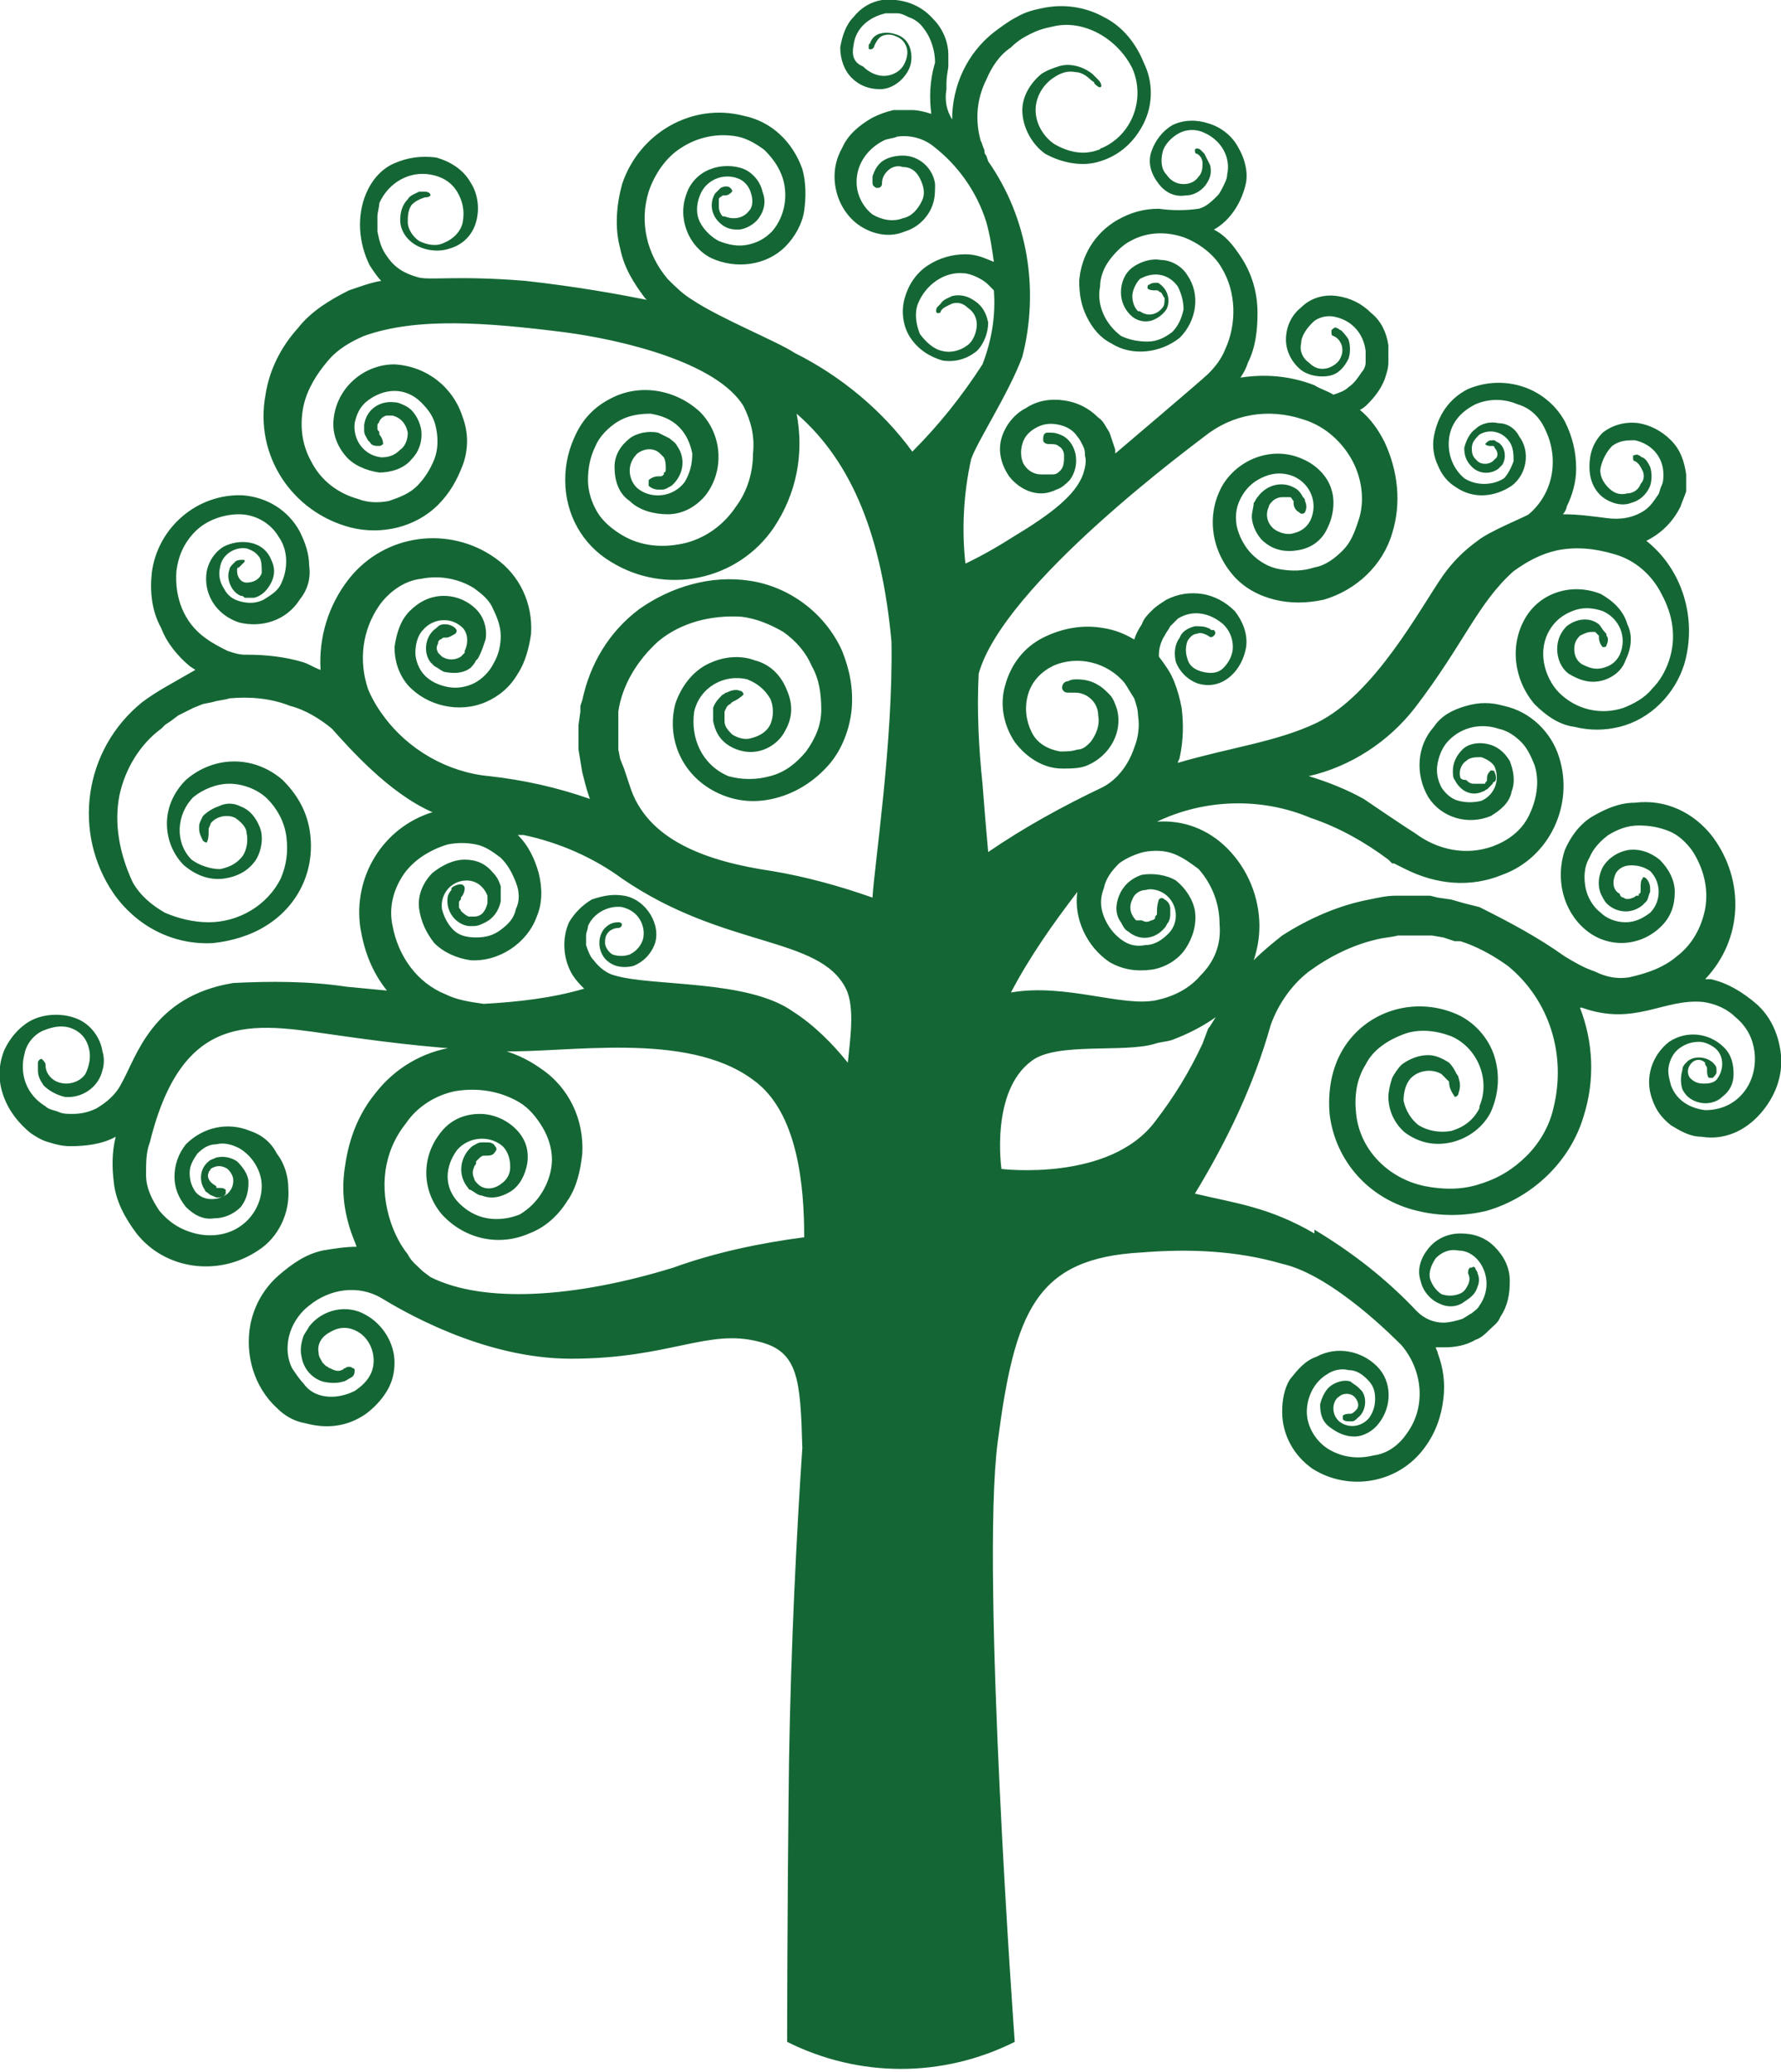 <?xml version="1.0" encoding="utf-8"?>
<!-- Generator: Adobe Illustrator 25.2.1, SVG Export Plug-In . SVG Version: 6.00 Build 0)  -->
<svg version="1.1" id="Layer_1" xmlns="http://www.w3.org/2000/svg" xmlns:xlink="http://www.w3.org/1999/xlink" x="0px" y="0px"
	 viewBox="0 0 93.9 109.2" style="enable-background:new 0 0 93.9 109.2;" xml:space="preserve">
<style type="text/css">
	.st0{fill:#146734;}
</style>
<path class="st0" d="M93.9,55.6c-0.1-1-0.5-2-1.3-2.7c-0.7-0.6-1.5-1.1-2.4-1.3h-0.3c2-2.1,2.1-5.2,0.4-7.5c-1-1.3-2.5-2-4.1-1.8
	c-0.8,0-1.5,0.3-2.2,0.7c-0.7,0.4-1.2,1.1-1.5,1.8C82,46.3,82.4,48,83.6,49c1.2,1,2.9,0.9,4-0.2c0.5-0.5,0.7-1.1,0.7-1.8
	c0-0.6-0.3-1.2-0.8-1.7c-0.5-0.4-1.1-0.6-1.7-0.5c-0.5,0.1-1,0.4-1.3,0.9c-0.2,0.4-0.3,0.9-0.1,1.4c0.1,0.2,0.2,0.4,0.3,0.5
	c0.5,0.5,1.3,0.6,1.9,0.1c0.1-0.1,0.1-0.1,0.2-0.2c0.1-0.1,0.1-0.3,0.2-0.5c0-0.1,0-0.1,0-0.2c0-0.2-0.1-0.4-0.2-0.5
	c-0.1-0.1-0.2-0.1-0.2,0c-0.1,0.1-0.1,0.3-0.1,0.5c0,0,0,0.1,0,0.1c0,0.1,0,0.2-0.1,0.2v0.1l0,0h-0.1c-0.1,0-0.1,0.1-0.2,0.1
	c-0.2,0.1-0.4,0.1-0.5,0c-0.1,0-0.2-0.1-0.2-0.2C85,46.9,85,46.4,85.2,46c0.2-0.3,0.5-0.4,0.8-0.4c0.4,0,0.7,0.1,1,0.3
	c0.6,0.6,0.6,1.6,0,2.2c0,0,0,0,0,0c-0.4,0.3-0.8,0.5-1.3,0.5c-0.5,0-1-0.2-1.3-0.5c-0.4-0.3-0.7-0.8-0.8-1.3
	c-0.1-0.5-0.1-1.1,0.2-1.6c0.2-0.5,0.6-0.9,1-1.2c0.5-0.3,1-0.5,1.6-0.5c0.6,0,1.1,0.1,1.6,0.3c0.5,0.2,0.9,0.6,1.2,1
	c0.6,0.9,0.9,2,0.7,3.1c-0.2,1-0.7,1.9-1.5,2.5c-0.7,0.6-1.6,0.9-2.5,1.1c-0.6,0.1-1.2,0-1.8-0.3c-0.6-0.2-1.1-0.5-1.6-0.8
	c-1.4-1-2.9-1.8-4.5-2.6l-0.4-0.1l-0.4-0.1l-0.7-0.2l-0.7-0.1l-0.4-0.1H75h-0.7h-0.7c-0.5,0-0.9,0.1-1.4,0.2c-1.6,0.3-3.2,1-4.6,1.9
	c-0.5,0.4-1,0.8-1.5,1.3c0.2-0.6,0.3-1.2,0.3-1.8c0-1.5-0.6-3-1.7-4.1c-1-1-2.3-1.5-3.7-1.4c2.5-1.2,5.5-1.3,8.1-0.2
	c1.5,0.5,2.9,1.3,4.1,2.2l0.2,0.2h0.1c0.2,0.1,0.4,0.2,0.6,0.3l0,0c1.6,0.8,3.4,1,5.1,0.3c2.5-0.9,3.8-3.7,3-6.2
	c-0.4-1.3-1.5-2.4-2.9-2.7c-0.7-0.2-1.3-0.2-2,0c-0.7,0.2-1.3,0.5-1.7,1.1c-0.9,1-1,2.5-0.3,3.7c0.7,1.1,2.1,1.5,3.3,1
	c0.5-0.3,1-0.7,1.1-1.3c0.2-0.5,0.1-1.1-0.1-1.6c-0.3-0.5-0.7-0.8-1.2-0.9c-0.5-0.1-1,0-1.3,0.3c-0.3,0.3-0.5,0.7-0.5,1.1
	c0,0.2,0,0.4,0.1,0.5c0.3,0.6,0.9,0.9,1.5,0.6c0.1,0,0.1-0.1,0.2-0.1c0.1-0.1,0.2-0.2,0.3-0.3c0,0,0-0.1,0.1-0.1
	c0.1-0.1,0.1-0.3,0-0.5c0-0.1-0.1-0.1-0.2-0.1c-0.1,0.1-0.2,0.2-0.2,0.4v0.1c0,0.1-0.1,0.1-0.1,0.2H78h-0.1c-0.1,0-0.1,0-0.2,0
	c-0.2,0-0.3-0.1-0.4-0.2c-0.1,0-0.2,0-0.3-0.1c-0.1-0.3,0-0.7,0.3-0.9c0.2-0.2,0.5-0.2,0.8-0.2c0.3,0.1,0.6,0.3,0.7,0.5
	c0.3,0.7,0,1.5-0.7,1.8c0,0,0,0,0,0c-0.4,0.1-0.8,0.1-1.2,0c-0.4-0.1-0.7-0.4-0.9-0.7c-0.2-0.4-0.3-0.8-0.2-1.3
	c0.1-0.5,0.3-0.9,0.6-1.2c0.7-0.7,1.7-0.9,2.6-0.6c0.5,0.1,0.9,0.4,1.2,0.7c0.3,0.3,0.5,0.7,0.7,1.2c0.3,0.9,0.1,1.9-0.3,2.7
	c-0.4,0.8-1.1,1.3-1.9,1.6c-1.4,0.5-2.9,0.2-4.1-0.7c-0.5-0.3-2.7-1.8-2.7-1.8c-0.9-0.5-1.9-0.9-2.9-1.2c2.2-0.5,4.2-1.8,5.6-3.6
	c2.6-3.4,3.3-5.5,5.2-7.2c0.7-0.5,1.4-0.9,2.3-1.1c1-0.2,2-0.1,3,0.2c1.1,0.3,2,1.1,2.5,2.1c0.6,1.1,0.8,2.3,0.4,3.5
	c-0.2,0.6-0.5,1.1-0.9,1.5c-0.4,0.5-1,0.8-1.5,1c-1.2,0.4-2.5,0.1-3.4-0.8c-0.4-0.4-0.7-1-0.8-1.6c-0.1-0.6,0-1.2,0.3-1.7
	c0.3-0.5,0.7-0.8,1.2-1c0.5-0.2,1-0.2,1.6,0c0.9,0.4,1.3,1.4,0.9,2.3c0,0,0,0,0,0c-0.2,0.4-0.5,0.6-0.9,0.7c-0.4,0.1-0.7,0-1.1-0.2
	c-0.3-0.2-0.4-0.5-0.4-0.8c0-0.3,0.1-0.5,0.3-0.7c0.2-0.1,0.4-0.2,0.6-0.2c0.1,0,0.2,0,0.2,0H84h0.1c0.1,0.1,0.1,0.1,0.2,0.2v0.1
	c0,0.2,0.1,0.4,0.2,0.5c0.1,0,0.2,0,0.2-0.1c0.1-0.2,0.1-0.4,0-0.5c0-0.1,0-0.1-0.1-0.2c-0.1-0.1-0.2-0.3-0.3-0.4
	c-0.5-0.4-1.2-0.3-1.7,0.1c-0.3,0.3-0.5,0.7-0.5,1.2c0,0.5,0.2,1,0.6,1.3c0.5,0.3,1,0.5,1.6,0.4c0.6-0.1,1.2-0.5,1.4-1.1
	c0.3-0.6,0.4-1.3,0.1-1.9c-0.2-0.7-0.7-1.2-1.4-1.6c-1.5-0.6-3.2-0.1-4,1.3c-0.8,1.4-0.6,3.2,0.5,4.5c0.6,0.6,1.3,1.1,2.1,1.2
	c0.8,0.2,1.6,0.2,2.4,0c1.6-0.4,2.9-1.7,3.4-3.3c0.7-2.4-0.1-5-2-6.5c0.8-0.4,1.4-1,1.8-1.8c0.1-0.3,0.2-0.5,0.3-0.8
	c0-0.3,0-0.6,0-0.9c-0.1-0.7-0.3-1.3-0.8-1.8c-0.5-0.5-1.1-0.8-1.7-0.9c-0.7-0.1-1.4,0.1-1.9,0.5c-0.5,0.5-0.7,1.1-0.7,1.8
	c0,0.6,0.2,1.2,0.7,1.6c0.4,0.3,1,0.5,1.5,0.3c0.4-0.1,0.8-0.4,1-0.9c0.1-0.3,0.1-0.7,0-1c-0.1-0.2-0.2-0.4-0.4-0.5
	c-0.1,0-0.1-0.1-0.2-0.1c-0.1-0.1-0.2,0-0.3,0c0,0,0,0,0,0.1c0,0.1,0,0.2,0.1,0.2c0.2,0.1,0.3,0.3,0.4,0.5c0.1,0.2,0.1,0.5-0.1,0.7
	c-0.1,0.3-0.4,0.5-0.7,0.5c-0.4,0.1-0.7,0-1-0.3c-0.3-0.3-0.5-0.7-0.4-1.1c0.1-0.4,0.3-0.8,0.6-1.1c0.4-0.3,0.8-0.3,1.2-0.3
	c0.9,0.2,1.5,0.9,1.5,1.8c0,0.2,0,0.4-0.1,0.6c-0.1,0.2-0.1,0.4-0.2,0.5c-0.2,0.3-0.4,0.6-0.7,0.8c-0.6,0.4-1.3,0.5-2,0.4
	c-0.8-0.1-1.5-0.2-2.3-0.2c0.1-0.1,0.2-0.3,0.2-0.4c0.3-0.6,0.5-1.3,0.5-2c0-0.9-0.2-1.7-0.6-2.5c-1-1.8-3.2-2.5-5.1-1.7
	c-1,0.5-1.6,1.4-1.8,2.5c-0.1,0.5,0,1.1,0.2,1.5c0.2,0.5,0.5,0.9,1,1.2c0.9,0.6,2,0.5,2.9-0.1c0.8-0.6,1-1.8,0.4-2.6
	c-0.2-0.4-0.6-0.7-1.1-0.7c-0.4-0.1-0.9,0-1.2,0.3c-0.3,0.2-0.5,0.6-0.6,1c0,0.4,0.1,0.7,0.4,1c0.4,0.4,1,0.4,1.4,0.1
	c0.1-0.1,0.1-0.1,0.2-0.2c0.2-0.3,0.2-0.8-0.1-1.1c-0.1-0.1-0.2-0.1-0.3-0.2h-0.1c-0.1,0-0.2,0-0.3,0.1c0,0-0.1,0.1-0.1,0.1
	c0.1,0.1,0.2,0.1,0.3,0.1h0.1c0.1,0,0.1,0.1,0.1,0.1c0.2,0.2,0.2,0.5,0,0.6c-0.2,0.3-0.7,0.3-0.9,0.1c0,0,0,0-0.1-0.1
	c-0.2-0.2-0.2-0.4-0.2-0.6c0-0.3,0.2-0.5,0.4-0.7c0.5-0.3,1.2-0.2,1.6,0.4c0,0,0,0,0,0c0.2,0.3,0.2,0.7,0.2,1
	c-0.1,0.3-0.3,0.7-0.5,0.9c-0.6,0.4-1.5,0.4-2.1,0c-0.6-0.5-0.9-1.3-0.8-2.1c0.1-0.8,0.6-1.4,1.4-1.8c0.7-0.3,1.5-0.3,2.2,0
	c0.7,0.2,1.2,0.7,1.5,1.4c0.7,1.5,0.4,3.3-0.9,4.4c-0.1,0.1-2.1,0.9-2.7,1.4c-0.7,0.5-1.3,1.1-1.8,1.8c-1.2,1.7-3.6,6.3-6.7,7.8
	c-2.1,1-4.6,1.3-7.3,2.1c0-0.1,0.1-0.2,0.1-0.3c0.2-0.9,0.2-1.8,0.1-2.6c-0.1-0.5-0.2-0.9-0.4-1.4c-0.2-0.5-0.5-0.9-0.8-1.3l0,0
	c0,0,0-0.1,0-0.1c0-0.3,0.1-0.7,0.3-1c0.1-0.2,0.2-0.3,0.3-0.5c0.1-0.1,0.3-0.3,0.4-0.4c0.8-0.5,1.7-0.3,2.4,0.3
	c0.3,0.3,0.5,0.7,0.5,1.2c0,0.4-0.2,0.8-0.5,1.1c-0.3,0.3-0.7,0.3-1.1,0.2c-0.4-0.1-0.7-0.3-0.8-0.7c-0.1-0.3-0.1-0.6,0-0.9
	c0.1-0.2,0.3-0.4,0.5-0.4c0.2-0.1,0.4,0,0.6,0.1c0.1,0.1,0.2,0.1,0.3,0c0.1-0.1,0.1-0.2,0-0.3c0,0,0,0-0.1,0c-0.1,0-0.1-0.1-0.2-0.1
	c-0.2-0.1-0.4-0.1-0.7-0.1c-0.4,0.1-0.7,0.3-0.8,0.6c-0.3,0.4-0.3,0.9-0.2,1.3c0.2,0.5,0.6,0.9,1.1,1.1c0.6,0.2,1.2,0.1,1.7-0.3
	c0.5-0.4,0.8-1,0.9-1.6c0.1-0.7-0.2-1.4-0.6-1.9c-0.5-0.5-1.1-0.8-1.7-0.9c-0.7-0.1-1.3,0-1.9,0.3c-0.3,0.2-0.5,0.3-0.8,0.6
	c-0.2,0.2-0.4,0.4-0.5,0.7c-0.2,0.3-0.3,0.5-0.4,0.8c-0.5-0.3-1-0.5-1.6-0.6c-1.1-0.2-2.2,0-3.2,0.5c-1,0.5-1.7,1.4-2,2.5
	c-0.3,1-0.1,2.1,0.5,3c0.6,0.8,1.5,1.4,2.5,1.4c0.5,0,1,0,1.4-0.2c1.1-0.5,1.8-1.7,1.5-2.9c-0.1-0.3-0.2-0.6-0.4-0.8
	c-0.2-0.2-0.4-0.4-0.6-0.5c-0.3-0.2-0.7-0.3-1.1-0.3c-0.2,0-0.3,0-0.5,0.1c-0.2,0-0.3,0.2-0.3,0.3c0,0,0,0.1,0,0.1
	c0.1,0.2,0.2,0.2,0.4,0.2c0.1,0,0.2,0,0.3,0c0.6,0,1.2,0.5,1.2,1.2c0.1,0.5-0.1,1-0.4,1.4c-0.2,0.2-0.4,0.4-0.7,0.4
	c-0.3,0.1-0.6,0.1-0.9,0.1c-0.6-0.1-1.2-0.4-1.5-1c-0.3-0.6-0.4-1.3-0.2-2c0.2-0.7,0.7-1.2,1.3-1.5c1.3-0.6,2.9-0.2,3.8,0.9
	c0.2,0.3,0.3,0.5,0.5,0.8c0.1,0.3,0.2,0.6,0.2,0.9c0.1,0.6,0,1.2-0.2,1.7c-0.3,0.9-0.9,1.7-1.7,2.1c-2.1,1-4.1,2.1-6,3.4
	c-0.1-1.1-0.2-2.3-0.3-3.6c-0.2-1.9-0.3-3.9-0.2-5.8C52.9,30.8,63,23.4,63.5,23c1.5-1.2,3.4-1.5,5.2-0.9c1,0.3,1.9,1,2.5,2
	c0.6,1,0.8,2.3,0.4,3.4c-0.2,0.6-0.4,1.1-0.8,1.5c-0.4,0.4-0.9,0.8-1.5,0.9c-0.6,0.2-1.2,0.2-1.8,0.1c-0.6-0.1-1.1-0.4-1.5-0.8
	c-0.4-0.4-0.7-1-0.8-1.5c-0.1-0.6,0-1.1,0.3-1.6c0.3-0.5,0.7-0.8,1.2-1c0.5-0.2,1-0.2,1.5,0c0.9,0.4,1.3,1.4,0.9,2.3c0,0,0,0,0,0
	c-0.2,0.4-0.5,0.6-0.9,0.7c-0.3,0.1-0.7,0-1-0.2c-0.4-0.3-0.5-0.8-0.3-1.2c0-0.1,0.1-0.2,0.2-0.3c0.1-0.1,0.3-0.2,0.5-0.2
	c0.1,0,0.2,0,0.2,0h0.1l0,0H68c0.1,0,0.1,0.1,0.2,0.2v0.1c0,0.2,0.1,0.4,0.3,0.5c0.1,0.1,0.2,0.1,0.3,0c0.1-0.2,0.1-0.4,0-0.6
	c0-0.1,0-0.1-0.1-0.2c-0.1-0.2-0.2-0.3-0.3-0.4c-0.7-0.5-1.6-0.3-2.1,0.4c-0.1,0.1-0.1,0.2-0.2,0.3C66.1,26.7,66,27,66,27.2
	c0,0.5,0.3,1.1,0.7,1.4c0.5,0.4,1.1,0.5,1.7,0.4c0.7-0.1,1.3-0.5,1.6-1.2c0.3-0.6,0.4-1.4,0.2-2c-0.2-0.7-0.8-1.3-1.5-1.6
	c-1.5-0.7-3.3-0.1-4.2,1.3c-0.9,1.5-0.7,3.4,0.5,4.8c0.6,0.7,1.4,1.1,2.2,1.3c0.8,0.2,1.7,0.2,2.6,0c1.7-0.5,3.1-1.8,3.6-3.5
	c0.5-1.6,0.3-3.3-0.4-4.8c-0.3-0.6-0.7-1.2-1.3-1.7c0.2-0.1,0.3-0.2,0.4-0.3c0.4-0.4,0.7-0.8,0.9-1.3c0.1-0.3,0.2-0.6,0.2-0.9
	c0-0.3,0-0.6,0-0.9c-0.1-0.7-0.4-1.3-0.9-1.7c-0.5-0.5-1.1-0.8-1.8-0.9c-0.7-0.1-1.4,0.1-1.9,0.6c-0.5,0.4-0.8,1-0.8,1.7
	c0,0.6,0.3,1.2,0.8,1.6c0.4,0.3,1,0.4,1.5,0.3c0.5-0.1,0.8-0.5,1-0.9c0.1-0.3,0.1-0.7,0-1c-0.1-0.2-0.3-0.4-0.4-0.5
	c-0.1,0-0.1-0.1-0.2-0.1c-0.1-0.1-0.2,0-0.3,0.1c0,0,0,0,0,0.1c0,0.1,0,0.2,0.1,0.2c0.2,0.1,0.3,0.2,0.4,0.4c0.1,0.2,0.1,0.5,0,0.7
	c-0.1,0.3-0.4,0.5-0.7,0.6c-0.4,0.1-0.7,0-1-0.3c-0.3-0.2-0.5-0.6-0.4-1c0-0.4,0.3-0.8,0.6-1.1c0.3-0.3,0.8-0.4,1.2-0.3
	c0.9,0.2,1.5,0.9,1.6,1.8c0,0.2,0,0.4,0,0.6c0,0.2-0.1,0.4-0.2,0.5c-0.2,0.3-0.4,0.6-0.7,0.8c-0.2,0.2-0.5,0.3-0.8,0.4
	c-0.3-0.2-0.7-0.3-1-0.5c-1.3-0.5-2.6-0.6-3.9-0.4c0.2-0.3,0.3-0.5,0.4-0.8c0.4-0.8,0.5-1.7,0.5-2.6c0-1.1-0.3-2.1-0.9-3
	c-0.4-0.6-0.8-1.1-1.4-1.4c0.9-0.5,1.5-1.5,1.7-2.5c0.1-0.6-0.1-1.3-0.4-1.8c-0.3-0.6-0.9-1.1-1.6-1.3c-0.6-0.2-1.3-0.2-1.9,0.1
	c-0.5,0.3-0.9,0.8-1.1,1.4c-0.2,0.6,0,1.2,0.4,1.7c0.3,0.4,0.8,0.7,1.4,0.6c0.5,0,0.9-0.3,1.1-0.6c0.2-0.3,0.3-0.6,0.2-1
	c-0.1-0.2-0.2-0.4-0.3-0.6c-0.1-0.1-0.1-0.1-0.2-0.2c-0.1-0.1-0.3-0.1-0.3,0c0,0.1,0,0.2,0.1,0.2c0.2,0.1,0.3,0.3,0.3,0.5
	c0,0.2,0,0.5-0.2,0.7c-0.2,0.3-0.5,0.4-0.8,0.4c-0.4,0-0.7-0.2-0.9-0.5c-0.3-0.3-0.3-0.8-0.2-1.2c0.1-0.4,0.5-0.8,0.9-1
	c0.4-0.2,0.9-0.2,1.3,0c0.9,0.4,1.4,1.3,1.2,2.2c0,0.2-0.1,0.4-0.2,0.6c-0.1,0.2-0.2,0.4-0.3,0.5c-0.3,0.3-0.6,0.6-1,0.7
	c-0.7,0.1-1.4,0.1-2.1,0c-0.8,0-1.5,0.2-2.2,0.6c-1.2,0.7-1.9,1.9-2,3.2c0,0.7,0.1,1.3,0.4,1.9c0.3,0.6,0.7,1.1,1.3,1.4
	c1.1,0.7,2.6,0.5,3.6-0.3c0.9-0.9,1.1-2.3,0.4-3.3c-0.3-0.5-0.9-0.8-1.4-0.8c-0.5-0.1-1.1,0.1-1.5,0.4c-0.4,0.3-0.6,0.8-0.6,1.3
	c0,0.5,0.2,0.9,0.5,1.2c0.3,0.3,0.7,0.4,1.1,0.3c0.3-0.1,0.6-0.3,0.8-0.6c0.2-0.4,0.1-0.9-0.2-1.2c-0.1-0.1-0.2-0.2-0.3-0.2H61
	c-0.1,0-0.3,0-0.4,0.1c-0.1,0-0.1,0.1-0.1,0.2c0.1,0.1,0.3,0.1,0.4,0.1H61c0.1,0,0.1,0.1,0.2,0.1c0.1,0.1,0.1,0.2,0.2,0.3
	c0,0.2,0,0.4-0.1,0.5c-0.3,0.4-0.8,0.5-1.2,0.2c0,0,0,0-0.1,0c-0.2-0.2-0.3-0.5-0.3-0.8c0-0.3,0.2-0.7,0.4-0.9
	c0.7-0.4,1.5-0.3,2,0.4c0.2,0.4,0.3,0.8,0.3,1.2c-0.1,0.5-0.3,0.9-0.6,1.2c-0.4,0.3-0.8,0.5-1.3,0.5c-0.5,0-1-0.1-1.4-0.3
	c-0.8-0.6-1.3-1.6-1.1-2.6c0-0.5,0.2-1,0.5-1.4c0.3-0.4,0.7-0.8,1.1-1c0.9-0.5,1.9-0.5,2.8-0.2c0.8,0.3,1.6,0.9,2,1.6
	c0.8,1.3,0.8,3,0.2,4.3c-0.2,0.5-0.5,0.9-0.9,1.3c-0.3,0.3-4.9,4.2-4.9,4.2s0-0.1,0-0.2c-0.1-0.3-0.2-0.6-0.3-0.9
	c-0.2-0.3-0.3-0.6-0.6-0.8c-0.5-0.5-1.1-0.8-1.8-0.9c-0.7-0.1-1.4,0-2,0.4c-0.6,0.3-1.1,0.9-1.3,1.6c-0.2,0.7,0,1.4,0.4,2
	c0.4,0.5,1,0.9,1.7,0.9c0.3,0,0.6-0.1,0.8-0.2c0.3-0.1,0.5-0.3,0.7-0.5c0.3-0.4,0.4-0.9,0.3-1.4c-0.1-0.4-0.3-0.7-0.6-0.9
	c-0.2-0.1-0.4-0.2-0.7-0.2c-0.1,0-0.2,0-0.2,0c-0.1,0-0.2,0.1-0.2,0.3c0,0,0,0,0,0.1c0,0.1,0.1,0.2,0.3,0.2c0.2,0,0.4,0,0.5,0.1
	c0.2,0.1,0.3,0.3,0.3,0.5c0,0.3,0,0.6-0.2,0.8c-0.1,0.1-0.2,0.2-0.4,0.2C55.3,25,55.1,25,54.9,25c-0.4,0-0.7-0.2-0.9-0.5
	c-0.2-0.3-0.2-0.8-0.1-1.1c0.1-0.4,0.4-0.7,0.8-0.9c0.4-0.2,0.8-0.2,1.2-0.1c0.4,0.1,0.7,0.3,0.9,0.6c0.1,0.1,0.2,0.3,0.3,0.5
	c0.1,0.2,0.1,0.3,0.1,0.5c0.1,0.3,0,0.7-0.1,1c-0.4,1.1-1.7,2.1-3.7,3.3c-1.4,0.9-2.5,1.4-2.5,1.4c-0.2-1.8-0.1-3.7,0.3-5.5
	c0.3-0.9,2-3.5,2.7-5.4c0.9-3.5,0.3-7.3-1.8-10.3l-0.1-0.3c-0.1-0.1-0.1-0.2-0.1-0.3c-0.1-0.2-0.1-0.3-0.2-0.5
	c-0.3-1.1-0.2-2.2,0.3-3.2c0.3-0.7,0.7-1.3,1.3-1.7c0.3-0.3,0.6-0.5,1-0.7c0.4-0.2,0.7-0.3,1.2-0.4C57.1,1,58.9,2,59.7,3.6
	c0.7,1.6,0,3.5-1.6,4.2c-0.1,0-0.1,0.1-0.2,0.1c-0.8,0.3-1.6,0.1-2.3-0.3c-0.6-0.4-1-1.1-1-1.8c0-0.6,0.3-1.2,0.8-1.6
	c0.4-0.3,0.8-0.5,1.3-0.4c0.3,0,0.6,0.2,0.8,0.4c0.1,0.1,0.2,0.1,0.2,0.2c0.1,0.1,0.2,0.2,0.3,0.2c0.1,0,0.1-0.2-0.1-0.4
	c-0.1-0.1-0.2-0.2-0.3-0.3c-0.5-0.4-1.2-0.6-1.8-0.4c-0.3,0.1-0.6,0.2-0.9,0.4c-0.6,0.5-1,1.2-1,1.9c0,0.9,0.5,1.8,1.2,2.3
	C56,8.6,57.1,8.8,58,8.5c1-0.3,1.8-1,2.3-2c0.5-1,0.5-2.2,0-3.2c-0.4-1-1.1-1.9-2.1-2.4c-0.9-0.5-2-0.7-3.1-0.5
	c-0.5,0.1-1,0.2-1.5,0.5c-0.4,0.2-0.8,0.5-1.2,0.8c-1.4,1.1-2.2,2.8-2.2,4.6c-0.3-0.5-0.4-1-0.3-1.6c0-0.1,0-0.2,0-0.3
	c0-0.4,0.1-0.8,0.1-0.9c0-0.2,0-0.4,0-0.6C50,2.2,49.7,1.5,49.2,1c-0.7-0.8-1.7-1.1-2.7-1c-0.6,0.1-1.1,0.4-1.5,0.9
	c-0.4,0.4-0.6,1-0.7,1.6c0,0.6,0.2,1.2,0.6,1.6c0.4,0.4,0.9,0.6,1.5,0.6c0.5,0,1-0.3,1.3-0.7C48.1,3.5,48.1,3,48,2.6
	c-0.1-0.4-0.4-0.7-0.8-0.8c-0.3-0.1-0.6-0.1-0.9,0c-0.2,0.1-0.3,0.2-0.4,0.4c0,0.1-0.1,0.1-0.1,0.2c0,0.2,0,0.2,0.1,0.2
	c0.1,0,0.2-0.1,0.2-0.2c0.1-0.2,0.2-0.4,0.4-0.5c0.2-0.1,0.5-0.1,0.7,0c0.3,0.1,0.5,0.3,0.6,0.6c0.1,0.3,0,0.7-0.2,1
	c-0.2,0.3-0.6,0.5-1,0.5c-0.4,0-0.8-0.2-1.1-0.5C45,3.3,44.9,2.9,45,2.4c0.1-0.9,0.8-1.5,1.7-1.7c0.2,0,0.4,0,0.6,0
	c0.2,0,0.4,0.1,0.6,0.2c0.3,0.1,0.6,0.3,0.8,0.6c0.4,0.5,0.6,1.2,0.6,1.8C49,4.3,49,5.2,49.1,6c-0.3-0.1-0.7-0.2-1-0.2
	c-0.3,0-0.7,0-1,0C46.7,5.9,46.4,6,46,6.2c-0.7,0.4-1.3,0.9-1.6,1.6c-0.4,0.7-0.5,1.5-0.3,2.3c0.2,0.8,0.7,1.5,1.4,1.9
	c0.7,0.4,1.5,0.5,2.2,0.2c0.7-0.2,1.3-0.8,1.5-1.5c0.1-0.3,0.1-0.7,0.1-1c-0.1-0.8-0.8-1.5-1.7-1.5c-0.4,0-0.9,0.1-1.2,0.4
	c-0.2,0.2-0.3,0.4-0.4,0.7c0,0.1,0,0.2,0,0.3c0,0.1,0,0.2,0.2,0.3c0,0,0,0,0.1,0c0.1,0,0.2-0.1,0.2-0.2c0-0.3,0.1-0.5,0.3-0.7
	c0.2-0.2,0.5-0.3,0.8-0.2c0.4,0,0.7,0.2,0.9,0.6c0.2,0.4,0.3,0.8,0.1,1.2c-0.2,0.4-0.5,0.8-1,0.9c-0.5,0.2-1.1,0.1-1.6-0.2
	c-0.4-0.3-0.7-0.8-0.8-1.3c-0.2-1.1,0.4-2.1,1.4-2.6c0.2-0.1,0.5-0.1,0.7-0.2c0.7-0.1,1.4,0.1,1.9,0.5c1.3,1,2.3,2.4,2.8,4
	c0.2,0.7,0.3,1.4,0.4,2.1c-0.5-0.2-0.9-0.4-1.5-0.4c-0.7,0-1.4,0.2-2,0.6c-0.6,0.4-1,1-1.2,1.7c-0.2,0.7-0.1,1.5,0.3,2.1
	c0.4,0.6,1,1,1.7,1.2c0.7,0.1,1.3-0.1,1.8-0.5c0.4-0.4,0.6-1,0.6-1.5c-0.1-0.5-0.3-0.9-0.8-1.2c-0.3-0.2-0.7-0.3-1.1-0.2
	c-0.2,0.1-0.5,0.2-0.6,0.4c-0.1,0.1-0.1,0.1-0.2,0.2c-0.1,0.2,0,0.3,0,0.3c0.1,0,0.2,0,0.2-0.1c0.1-0.2,0.4-0.3,0.6-0.4
	c0.3-0.1,0.6,0,0.8,0.2c0.3,0.2,0.5,0.5,0.5,0.9c0,0.4-0.2,0.9-0.5,1.1c-0.4,0.3-0.9,0.4-1.3,0.3c-0.5-0.1-0.9-0.5-1.2-0.9
	c-0.2-0.5-0.3-1.1-0.1-1.6c0.4-1,1.4-1.7,2.4-1.6c0.2,0,0.5,0.1,0.7,0.2c0.2,0.1,0.4,0.2,0.6,0.4c0.1,0.1,0.2,0.2,0.3,0.3
	c0.1,1.3-0.1,2.6-0.6,3.9c-1.1,1.7-2.3,3.2-3.7,4.6c-1.6-2.2-3.8-4-6.2-5.2C41,18,38,16.8,36.5,15.8c-0.5-0.3-0.9-0.7-1.3-1.1
	c-1.1-1.3-1.5-3-1-4.6c0.3-0.9,0.9-1.8,1.7-2.3c0.9-0.6,2-0.8,3-0.6c0.5,0.1,1,0.4,1.4,0.7c0.4,0.4,0.7,0.8,0.9,1.3
	c0.4,1,0.2,2.2-0.5,3c-0.4,0.4-0.8,0.6-1.3,0.7c-0.5,0.1-1,0-1.5-0.2c-0.4-0.2-0.8-0.6-1-1c-0.2-0.4-0.2-0.9,0-1.4
	c0.3-0.8,1.2-1.2,2-0.9c0,0,0,0,0,0c0.3,0.1,0.6,0.4,0.7,0.8c0.1,0.3,0.1,0.7-0.1,0.9c-0.3,0.4-0.8,0.5-1.3,0.3c0,0,0,0-0.1,0
	c-0.1-0.1-0.2-0.3-0.2-0.5c0-0.1,0-0.1,0-0.2c0,0,0-0.1,0-0.1v-0.1c0-0.1,0.1-0.1,0.2-0.2h0.1c0.2,0,0.3-0.1,0.4-0.2
	c0-0.1,0-0.1-0.1-0.2c-0.1-0.1-0.3-0.1-0.5,0l0,0c-0.1,0.1-0.2,0.2-0.3,0.3c-0.3,0.5-0.2,1.1,0.2,1.5c0.3,0.3,0.6,0.4,1,0.4
	c0.4,0,0.9-0.3,1.1-0.6c0.3-0.4,0.4-0.9,0.2-1.4c-0.1-0.5-0.5-1-1-1.2c-0.5-0.2-1.2-0.2-1.7,0c-0.6,0.2-1.1,0.7-1.3,1.3
	c-0.5,1.3,0.1,2.8,1.3,3.4c1.3,0.6,2.9,0.4,3.9-0.6c0.5-0.5,0.9-1.2,1-1.9c0.1-0.7,0.1-1.5-0.1-2.2c-0.5-1.4-1.6-2.5-3.1-2.8
	c-2.7-0.7-5.5,0.9-6.4,3.6c-0.3,1.1-0.4,2.3-0.1,3.4c0.2,1,0.7,1.8,1.3,2.6l0.1,0.1c-1.5-0.3-3.7-0.7-6.4-1c-3.7-0.3-5.1,0-5.7-0.2
	c-0.7-0.2-1.2-0.5-1.6-1.1c-0.3-0.4-0.4-0.8-0.5-1.3c0-0.3,0-0.5,0-0.8c0-0.2,0.1-0.5,0.1-0.7c0.5-1.1,1.6-1.7,2.7-1.5
	c0.6,0.1,1.1,0.4,1.4,0.9c0.3,0.5,0.4,1,0.3,1.6c-0.1,0.5-0.5,0.9-1,1.1c-0.4,0.2-0.9,0.1-1.3-0.1c-0.3-0.2-0.6-0.6-0.6-1
	c0-0.3,0-0.6,0.2-0.9c0.2-0.2,0.4-0.3,0.7-0.4c0.1,0,0.2,0,0.3-0.1c0-0.1-0.1-0.2-0.3-0.2c-0.1,0-0.2,0-0.3,0
	c-0.2,0.1-0.5,0.2-0.6,0.4c-0.3,0.3-0.4,0.7-0.4,1.1c0,0.5,0.3,1,0.8,1.3c0.5,0.3,1.2,0.4,1.8,0.2c0.7-0.2,1.2-0.7,1.4-1.4
	c0.2-0.7,0.1-1.5-0.3-2.1c-0.4-0.7-1.1-1.1-1.8-1.3c-0.8-0.1-1.5,0-2.2,0.3c-0.7,0.3-1.2,0.9-1.5,1.6c-0.5,1.2-0.4,2.6,0.2,3.8
	c0.2,0.3,0.4,0.6,0.6,0.8c-0.6,0.1-1.1,0.3-1.7,0.5c-1,0.5-2,1.1-2.7,2c-0.9,1-1.5,2.2-1.7,3.5c-0.6,3.2,1.4,6.2,4.5,7
	c1.6,0.4,3.4,0,4.6-1.2c0.6-0.6,1-1.3,1.3-2.1c0.3-0.8,0.3-1.7,0-2.5c-0.5-1.6-1.9-2.7-3.6-2.8c-1.6,0-3,1.2-3.2,2.8
	c-0.1,0.7,0.1,1.4,0.6,2c0.4,0.5,1.1,0.8,1.8,0.9c0.6,0,1.3-0.2,1.7-0.7c0.4-0.4,0.6-1,0.5-1.6c-0.1-0.5-0.4-1-0.8-1.2
	c-0.2-0.1-0.4-0.2-0.6-0.2c-0.8-0.1-1.5,0.4-1.6,1.2c0,0.1,0,0.2,0,0.3c0,0.2,0.1,0.3,0.2,0.5c0,0,0.1,0.1,0.1,0.1
	c0.1,0.2,0.3,0.2,0.5,0.2c0.1,0,0.2-0.1,0.2-0.1c0-0.2-0.1-0.4-0.2-0.5v-0.1c0-0.1-0.1-0.1-0.1-0.2c0,0,0-0.1,0-0.1v-0.1
	c0-0.1,0.1-0.1,0.1-0.2c0.1-0.2,0.3-0.3,0.4-0.3c0.1,0,0.2,0,0.3,0c0.4,0.1,0.7,0.4,0.8,0.9c0,0.3-0.1,0.7-0.4,0.9
	c-0.3,0.3-0.6,0.4-1,0.4c-0.9-0.1-1.5-0.9-1.4-1.8c0,0,0,0,0,0c0.1-0.5,0.3-0.9,0.7-1.2c0.4-0.3,0.9-0.5,1.4-0.5
	c0.5,0,1,0.2,1.4,0.6c0.4,0.4,0.7,0.8,0.8,1.4c0.1,0.5,0.1,1.1-0.1,1.6c-0.2,0.5-0.5,1-0.9,1.4c-0.4,0.4-0.9,0.6-1.5,0.8
	c-0.5,0.1-1.1,0.1-1.6-0.1c-1.1-0.3-2-1-2.5-2c-0.5-0.9-0.6-1.9-0.4-2.9c0.2-0.9,0.7-1.7,1.3-2.4c0.5-0.6,1.2-1,1.9-1.3
	c2.8-1,6.5-0.7,10.5-0.2c3.1,0.4,8.1,1.6,9.5,3.9c0.4,0.8,0.6,1.6,0.5,2.5c0,1-0.3,2-0.9,2.8c-0.6,0.9-1.5,1.6-2.6,1.9
	c-1.2,0.3-2.4,0.2-3.4-0.4c-0.5-0.3-1-0.7-1.3-1.2c-0.3-0.5-0.5-1.1-0.5-1.7c0-0.6,0.1-1.2,0.4-1.8c0.2-0.5,0.7-1,1.2-1.3
	c0.5-0.3,1.1-0.4,1.7-0.4c0.6,0.1,1.1,0.3,1.5,0.7c0.4,0.4,0.6,0.9,0.7,1.4c0,0.5-0.1,1-0.4,1.5c-0.6,0.8-1.7,0.9-2.4,0.4
	c0,0,0,0,0,0c-0.3-0.2-0.5-0.6-0.5-1c0-0.4,0.2-0.7,0.4-0.9c0.4-0.3,0.9-0.3,1.2,0c0.1,0.1,0.2,0.2,0.2,0.2c0.1,0.2,0.1,0.4,0.1,0.6
	c0,0.1,0,0.2-0.1,0.2v0.1l0,0L35,25c-0.1,0.1-0.1,0.1-0.2,0.1h-0.1c-0.2,0-0.4,0.1-0.5,0.2c0,0.1,0,0.2,0,0.3
	c0.1,0.1,0.3,0.2,0.5,0.2h0.2c0.2,0,0.3-0.1,0.5-0.2c0.6-0.5,0.8-1.4,0.3-2.1c-0.1-0.2-0.3-0.3-0.4-0.4c-0.2-0.1-0.4-0.2-0.6-0.3
	c-0.5-0.1-1.1,0-1.5,0.3c-0.5,0.4-0.8,0.9-0.8,1.5c0,0.7,0.2,1.4,0.8,1.8c0.5,0.5,1.3,0.7,2,0.7c0.8,0,1.5-0.4,2-1
	c1-1.3,0.9-3.2-0.3-4.4c-1.3-1.2-3.2-1.5-4.7-0.7c-0.8,0.4-1.4,1-1.8,1.8c-0.4,0.8-0.6,1.6-0.6,2.5c0,1.8,0.9,3.4,2.4,4.3
	c2.9,1.8,6.7,1,8.6-1.8c1.2-1.8,1.6-3.9,1.2-6c3,2.6,4.5,6.6,5,12c0.1,5.2-0.9,11.8-1,13.5c-1.7-0.6-3.5-1.1-5.3-1.4
	c-3.4-0.5-6.6-1.6-7.5-4.5c-0.1-0.3-0.2-0.6-0.3-0.9L32.7,40l-0.1-0.5v-0.2V39v-0.5V38v-0.3v-0.2c0.2-1.4,1-2.7,2.1-3.7
	c1.2-1,2.8-1.4,4.4-1.3c0.8,0.1,1.5,0.4,2.2,0.8c0.7,0.5,1.2,1.1,1.5,1.8c0.4,0.7,0.5,1.5,0.5,2.3c0,0.8-0.3,1.5-0.8,2.2
	c-0.5,0.6-1.1,1.1-1.9,1.3c-0.7,0.2-1.5,0.2-2.2,0c-0.7-0.3-1.2-0.8-1.5-1.4c-0.3-0.6-0.4-1.3-0.3-2c0.3-1.3,1.6-2,2.8-1.7
	c0,0,0,0,0,0c0.5,0.2,0.9,0.5,1.2,1c0.2,0.4,0.2,1,0,1.4c-0.2,0.4-0.6,0.6-1,0.7c-0.3,0.1-0.7,0-1-0.2c-0.2-0.2-0.4-0.4-0.4-0.7
	c0-0.1,0-0.2,0-0.3v-0.1v-0.1c0.1-0.2,0.1-0.3,0.3-0.4l0.1-0.1c0.2-0.1,0.4-0.2,0.6-0.4c0-0.1-0.1-0.2-0.2-0.2
	c-0.2-0.1-0.5,0-0.7,0.1c-0.1,0-0.1,0.1-0.2,0.1c-0.2,0.2-0.4,0.4-0.5,0.7v0.1v0.1c0,0.2,0,0.4,0,0.5c0.1,0.5,0.3,0.9,0.7,1.2
	c0.4,0.3,1,0.5,1.6,0.4c0.6-0.1,1.2-0.5,1.5-1.1c0.4-0.7,0.4-1.4,0.1-2.1c-0.3-0.8-0.9-1.4-1.7-1.6c-0.8-0.3-1.7-0.2-2.5,0.2
	c-0.8,0.4-1.4,1.2-1.7,2.1c-0.5,2,0.5,4,2.5,4.8c1,0.4,2,0.4,3,0.1c1-0.3,1.9-0.9,2.6-1.7c0.7-0.8,1.1-1.9,1.2-2.9
	c0.1-1.1-0.1-2.1-0.5-3.1c-0.9-2-2.8-3.4-4.9-3.7c-2-0.3-4.1,0.3-5.8,1.5c-1.6,1.2-2.6,2.9-3,4.8l-0.1,0.3v0.3l-0.1,0.7v1v0.3
	l0.1,0.6l0.1,0.6c0.1,0.4,0.2,0.8,0.3,1.1l0.1,0.3c-1.7-0.6-3.5-1-5.3-1.2c-2.2-0.2-4.3-1.4-5.6-3.2c-0.3-0.4-0.6-0.9-0.8-1.4
	c-0.5-1.5-0.3-3.1,0.6-4.4c0.5-0.7,1.3-1.3,2.2-1.4c1-0.2,2,0,2.8,0.5c0.4,0.3,0.8,0.6,1,1.1c0.2,0.4,0.4,0.9,0.4,1.4
	c0,0.5-0.1,1-0.4,1.5c-0.2,0.4-0.6,0.8-1,1c-0.4,0.2-0.9,0.3-1.4,0.2c-0.5-0.1-0.9-0.3-1.2-0.6c-0.3-0.3-0.5-0.8-0.5-1.2
	c0-0.4,0.1-0.9,0.4-1.2c0.5-0.6,1.4-0.7,2-0.2c0.4,0.3,0.4,0.9,0.2,1.3v0.1l-0.1,0.1c0,0-0.1,0.1-0.1,0.1c-0.3,0.2-0.7,0.2-1,0
	c-0.1-0.1-0.1-0.1-0.2-0.2c-0.1-0.2-0.1-0.3,0-0.5c0-0.1,0-0.1,0.1-0.2v0l0,0l0,0c0.1,0,0.1-0.1,0.2-0.1h0.1c0.2,0,0.3-0.1,0.5-0.2
	c0.1-0.1,0.1-0.2,0-0.3c-0.1-0.1-0.3-0.2-0.5-0.2h-0.1c-0.2,0-0.3,0.1-0.4,0.2c-0.6,0.4-0.7,1.3-0.3,1.8c0.1,0.1,0.1,0.1,0.2,0.2
	c0.2,0.1,0.3,0.2,0.5,0.3c0.5,0.1,1,0.1,1.4-0.2c0.1-0.1,0.2-0.2,0.3-0.4l0.1-0.1l0.1-0.2c0.1-0.2,0.2-0.5,0.3-0.8
	c0.1-0.6-0.1-1.2-0.5-1.6c-0.4-0.4-1-0.7-1.7-0.7c-0.7,0-1.3,0.3-1.8,0.8c-0.5,0.5-0.7,1.2-0.8,1.9c0,0.7,0.2,1.4,0.7,2
	c1,1.1,2.7,1.5,4.1,0.9c0.7-0.3,1.3-0.8,1.7-1.5c0.4-0.6,0.6-1.4,0.7-2.1c0.1-1.6-0.6-3.1-1.9-4c-2.4-1.7-5.8-1.3-7.7,1.1
	c-1.1,1.4-1.6,3.1-1.5,4.8c-0.3-0.1-0.6-0.3-0.9-0.4c-1-0.3-2-0.4-3-0.4h-0.1c-0.3,0-0.6-0.1-0.9-0.2c-0.4-0.2-0.8-0.4-1.2-0.7
	c-1.1-0.8-1.6-2.1-1.5-3.5c0.1-0.8,0.4-1.5,1-2.1c0.6-0.6,1.5-0.9,2.3-0.9c0.9,0,1.7,0.5,2.1,1.2c0.5,0.7,0.5,1.7,0.1,2.5
	c-0.2,0.4-0.6,0.6-0.9,0.8c-0.4,0.2-0.8,0.2-1.2,0.1c-0.4-0.1-0.7-0.3-0.9-0.7c-0.2-0.3-0.3-0.7-0.2-1.1c0.1-0.7,0.8-1.1,1.4-1
	c0.3,0.1,0.5,0.2,0.7,0.5c0.1,0.2,0.1,0.5,0.1,0.8c-0.1,0.3-0.4,0.5-0.8,0.5c-0.3,0-0.5-0.3-0.5-0.6c0,0,0-0.1,0-0.1
	c0-0.1,0.1-0.1,0.1-0.1l0,0c0.1-0.1,0.2-0.2,0.3-0.3c0-0.1,0-0.1-0.1-0.1c-0.1,0-0.3,0-0.4,0.1l-0.1,0.1c-0.1,0.1-0.2,0.2-0.2,0.3
	c-0.2,0.5,0.1,1.2,0.6,1.4c0.1,0,0.1,0,0.2,0.1c0.2,0,0.3,0,0.5,0c0.4-0.1,0.7-0.4,0.9-0.8c0.2-0.4,0.2-0.8,0-1.2
	c-0.2-0.5-0.6-0.8-1.1-0.9c-0.5-0.1-1,0-1.4,0.2c-0.5,0.3-0.8,0.8-0.9,1.3c-0.2,1.2,0.5,2.3,1.7,2.7c1.2,0.3,2.5-0.1,3.2-1.2
	c0.4-0.5,0.6-1.1,0.5-1.8c0-0.6-0.2-1.2-0.5-1.8c-0.6-1.1-1.7-1.8-3-1.9c-2.4-0.1-4.5,1.7-4.8,4.1c-0.1,1,0,2,0.5,2.9
	c0.3,0.8,0.9,1.5,1.5,2l0.3,0.2C9.1,36,8.3,36.4,7.5,37C4.4,39.5,3.8,43.9,6,47.1c1.2,1.7,3.1,2.7,5.2,2.6c1-0.1,2-0.4,2.8-0.9
	c1.8-1.1,2.7-3.1,2.3-5.2c-0.2-1-0.7-1.8-1.4-2.5c-1.5-1.3-3.6-1.3-5.1,0c-0.6,0.6-1,1.4-1,2.3c0,0.8,0.3,1.6,0.9,2.2
	c0.6,0.5,1.3,0.8,2.1,0.7c0.7-0.1,1.3-0.4,1.7-1c0.3-0.5,0.4-1.2,0.2-1.7c-0.2-0.5-0.5-0.9-1-1.1c-0.4-0.2-0.8-0.2-1.2,0
	c-0.3,0.1-0.6,0.3-0.8,0.5c-0.1,0.2-0.2,0.4-0.2,0.5c0,0.1,0,0.1,0,0.2c0,0.2,0.1,0.4,0.2,0.6c0.1,0.1,0.2,0.1,0.2,0.1
	C11,44.2,11,44,11,43.8c0,0,0-0.1,0-0.1c0-0.1,0.1-0.2,0.1-0.3c0.3-0.4,0.9-0.5,1.3-0.3c0.3,0.2,0.6,0.5,0.6,0.8
	c0.1,0.4,0,0.9-0.2,1.2c-0.3,0.4-0.7,0.6-1.2,0.7c-0.5,0-1.1-0.2-1.5-0.5c-0.9-0.9-0.8-2.4,0.1-3.3c0,0,0,0,0,0
	c0.5-0.4,1.2-0.7,1.9-0.7c0.7,0,1.5,0.3,2,0.8c0.5,0.5,0.9,1.2,1,2c0.1,0.8,0,1.5-0.3,2.2c-0.7,1.4-2.2,2.3-3.8,2.3
	c-0.8,0-1.6-0.2-2.3-0.5c-0.7-0.4-1.3-0.9-1.7-1.6C6.3,45,6,43.4,6.3,41.9c0.3-1.4,1.1-2.7,2.2-3.5l0.2-0.2L9,38l0.4-0.3l0.4-0.2
	l0.2-0.1l0.2-0.1l0.5-0.2l0.5-0.1c0.3-0.1,0.6-0.1,0.9-0.2c1.1-0.1,2.2,0,3.2,0.4c0.8,0.2,1.6,0.7,2.2,1.2c0.9,1,3,3.4,5.3,4.4
	c-2.6,0.8-4.2,3.4-3.8,6.1c0.2,1.2,0.6,2.3,1.4,3.3L18.3,52c-2-0.3-4-0.3-6-0.2c-4.3,0.7-5.1,3.9-5.9,5.3c-0.3,0.6-0.8,1-1.3,1.3
	c-0.4,0.2-0.8,0.3-1.3,0.3c-0.2,0-0.5,0-0.7-0.1c-0.2-0.1-0.5-0.1-0.7-0.3c-1-0.6-1.4-1.7-1.1-2.8c0.1-0.5,0.5-1,1-1.2
	c0.5-0.2,1-0.3,1.5-0.1c0.5,0.2,0.8,0.6,0.9,1.1c0.1,0.4,0,0.9-0.2,1.3c-0.2,0.3-0.6,0.5-1,0.5c-0.3,0-0.6-0.1-0.8-0.3
	c-0.2-0.2-0.3-0.4-0.3-0.7c0-0.1-0.1-0.2-0.2-0.3C2.1,55.8,2,55.9,2,56c0,0,0,0,0,0.1c0,0.1,0,0.2,0,0.3c0,0.3,0.1,0.5,0.3,0.8
	c0.3,0.3,0.7,0.5,1.1,0.6c0.9,0.1,1.8-0.5,2-1.4c0.1-0.3,0.1-0.7,0-1c-0.1-0.7-0.6-1.4-1.3-1.7c-0.7-0.3-1.6-0.3-2.3,0
	c-0.7,0.3-1.3,1-1.6,1.7c-0.3,0.8-0.3,1.6,0,2.4c0.3,0.8,0.8,1.4,1.4,1.9c0.3,0.2,0.6,0.4,1,0.5c0.3,0.1,0.7,0.2,1.1,0.2
	c0.8,0,1.7-0.1,2.4-0.5c-0.2,0.8-0.2,1.6-0.1,2.4c0.1,1,0.6,1.9,1.2,2.7c1.5,1.9,4.3,2.3,6.4,0.9c1.1-0.7,1.7-2,1.6-3.3
	c0-0.6-0.2-1.3-0.6-1.8c-0.3-0.6-0.8-1-1.4-1.2c-1.2-0.5-2.5-0.2-3.4,0.7c-0.4,0.5-0.6,1.1-0.6,1.7c0,0.6,0.2,1.1,0.6,1.6
	c0.4,0.4,0.9,0.7,1.5,0.6c0.5,0,1-0.2,1.4-0.6c0.3-0.4,0.4-0.8,0.4-1.3c0-0.4-0.3-0.8-0.6-1.1c-0.3-0.2-0.7-0.3-1.1-0.2
	c-0.2,0.1-0.3,0.1-0.4,0.2c-0.5,0.4-0.5,1.1-0.2,1.5c0,0.1,0.1,0.1,0.2,0.2c0.1,0.1,0.2,0.1,0.4,0.2h0.1c0.1,0,0.3,0,0.4-0.2
	c0-0.1,0-0.1,0-0.2c-0.1-0.1-0.2-0.1-0.4-0.1h0c-0.1,0-0.1,0-0.1-0.1C11,62.3,10.9,62,11,61.8c0-0.1,0.1-0.1,0.1-0.2
	c0.3-0.2,0.6-0.2,0.9,0c0.2,0.2,0.3,0.4,0.3,0.6c0,0.3-0.1,0.5-0.3,0.7c-0.5,0.4-1.3,0.4-1.7-0.1c0,0,0,0,0,0
	c-0.2-0.3-0.3-0.6-0.3-1c0-0.4,0.2-0.7,0.4-1c0.3-0.3,0.6-0.5,1-0.5c0.4-0.1,0.8,0,1.2,0.2c0.7,0.4,1.2,1.2,1.2,2
	c0,0.8-0.4,1.6-1.1,2.1c-0.7,0.5-1.6,0.6-2.4,0.4c-0.8-0.2-1.4-0.6-1.9-1.2c-0.4-0.6-0.7-1.2-0.7-1.9c0-0.6,0-1.2,0.2-1.7
	c1.8-7.3,5.8-6.2,10.2-5.6c2.8,0.4,5.5,0.7,8.3,0.8c3.5,0.1,9.8-1.1,13.3,1.5c2.4,1.7,2.7,5.7,2.7,8.3c-2.3,0.3-4.7,0.8-6.9,1.6
	c-5.2,1.6-10,1.9-12.8,0.5l-0.4-0.3c-0.3-0.3-0.6-0.5-0.8-0.9c-0.4-0.5-0.7-1.1-0.9-1.7c-0.6-1.8-0.4-3.7,0.8-5.2
	c0.6-0.9,1.6-1.5,2.6-1.7c1.2-0.2,2.4,0,3.4,0.6c0.5,0.3,0.9,0.8,1.2,1.3c0.3,0.5,0.5,1.1,0.5,1.7c0,0.6-0.2,1.2-0.5,1.7
	c-0.3,0.5-0.7,0.9-1.2,1.2c-0.5,0.2-1.1,0.3-1.7,0.2c-0.6-0.1-1.1-0.4-1.5-0.8c-0.4-0.4-0.6-0.9-0.6-1.4c0-0.5,0.2-1,0.5-1.4
	c0.6-0.7,1.7-0.8,2.4-0.2c0,0,0,0,0,0c0.3,0.3,0.4,0.7,0.4,1.1c0,0.4-0.2,0.7-0.5,0.9c-0.4,0.3-0.9,0.3-1.2,0
	c-0.1-0.1-0.2-0.2-0.2-0.3c-0.1-0.2-0.1-0.4,0-0.6c0-0.1,0.1-0.1,0.1-0.2v-0.1l0,0l0.1-0.1c0.1-0.1,0.2-0.2,0.3-0.2h0.1
	c0.2,0,0.4,0,0.5-0.2c0.1-0.1,0.1-0.2,0-0.3c-0.1-0.2-0.3-0.2-0.5-0.2h-0.2c-0.2,0-0.3,0.1-0.5,0.2c-0.6,0.5-0.8,1.4-0.3,2.1
	c0.1,0.1,0.1,0.2,0.2,0.2c0.2,0.1,0.4,0.3,0.6,0.3c0.5,0.2,1,0.1,1.5-0.2c0.5-0.3,0.8-0.9,0.9-1.5c0.1-0.7-0.1-1.3-0.6-1.8
	c-0.5-0.5-1.2-0.8-1.9-0.8c-0.8,0-1.5,0.3-2,0.9c-1.1,1.3-1.1,3.1,0,4.4c1.2,1.3,3,1.7,4.6,1c0.8-0.3,1.5-0.9,2-1.7
	c0.5-0.7,0.7-1.6,0.8-2.5c0.1-1.8-0.7-3.5-2.2-4.5c-2.8-2-6.6-1.4-8.7,1.3c-0.9,1.1-1.4,2.4-1.6,3.8c-0.2,1.2-0.1,2.3,0.3,3.5
	c0.1,0.3,0.2,0.5,0.3,0.8c-0.6,0-1.2,0.1-1.8,0.2c-0.9,0.2-1.6,0.7-2.3,1.3c-0.8,0.7-1.3,1.6-1.5,2.6c-0.3,1.6,0.2,3.3,1.4,4.4
	c0.4,0.4,0.9,0.7,1.5,0.8c1.1,0.3,2.2,0.2,3.2-0.5c0.4-0.3,0.8-0.7,1.1-1.2c0.3-0.5,0.4-1,0.4-1.5c0-1-0.6-2-1.5-2.5
	c-1-0.6-2.3-0.3-3,0.6c-0.1,0.2-0.2,0.3-0.3,0.5c-0.1,0.3-0.2,0.7-0.1,1.1c0.1,0.6,0.5,1.1,1.1,1.3c0.4,0.1,0.8,0.1,1.1,0
	c0.1,0,0.2-0.1,0.4-0.2c0.2-0.1,0.2-0.3,0.2-0.4c0,0,0-0.1-0.1-0.1c-0.1-0.1-0.3-0.1-0.4,0c-0.1,0-0.1,0.1-0.2,0.1
	c-0.2,0.1-0.4,0-0.6-0.1c-0.1,0-0.1-0.1-0.2-0.1c-0.1-0.1-0.1-0.1-0.2-0.2c-0.1-0.2-0.2-0.3-0.2-0.5c-0.1-0.5,0.2-0.9,0.6-1.1
	c0.5-0.3,1-0.3,1.5,0c0.5,0.3,0.8,0.9,0.8,1.5c0,0.7-0.4,1.2-1,1.6c-0.6,0.3-1.3,0.4-1.9,0.2c-0.3-0.1-0.6-0.3-0.8-0.6
	c-0.2-0.2-0.4-0.5-0.6-0.8c-0.3-0.6-0.3-1.3-0.1-1.9c0.2-0.6,0.6-1.1,1-1.4c1.1-0.9,2.6-1.1,3.8-0.4c1,0.6,5.3,3.2,10,3.2
	c5.2,0,7.2-1.6,9.9-0.9c2.1,0.5,2.2,2,2.3,5.6l0,0c-0.3,4.5-0.6,10.4-0.7,16.5c-0.1,8-0.1,14.8-0.1,14.8c3.8,1.9,8.2,1.9,12,0
	c0,0-1.8-24.7-0.9-31.6s2-9.7,7.6-10c2.5-0.2,5-0.1,7.4,0.6c2.7,0.6,6.1,4.1,6.3,4.3c1.1,1.3,1.3,3.2,0.3,4.6
	c-0.4,0.6-1,1.1-1.8,1.2c-0.8,0.2-1.6,0.1-2.3-0.3c-0.7-0.4-1.2-1.2-1.2-2c0-0.8,0.4-1.6,1.1-2c0.3-0.2,0.7-0.3,1.1-0.2
	c0.4,0,0.7,0.2,1,0.5c0.3,0.3,0.4,0.6,0.4,1c0,0.4-0.1,0.7-0.3,1c-0.4,0.5-1.1,0.6-1.6,0.2c0,0,0,0,0,0c-0.2-0.2-0.3-0.4-0.3-0.7
	c0-0.2,0.1-0.5,0.3-0.6c0.2-0.2,0.6-0.2,0.8,0c0.2,0.2,0.3,0.5,0.1,0.7c0,0,0,0-0.1,0.1c0,0-0.1,0.1-0.2,0.1h0c-0.1,0-0.3,0-0.4,0.1
	c0,0.1,0,0.1,0,0.2c0.1,0.1,0.2,0.1,0.4,0.1h0.1c0.1,0,0.2-0.1,0.3-0.2c0.4-0.3,0.5-1,0.2-1.4c-0.1-0.1-0.1-0.1-0.2-0.2
	c-0.1-0.1-0.3-0.2-0.4-0.3c-0.3-0.1-0.7,0-1,0.2c-0.3,0.2-0.5,0.6-0.6,1c0,0.5,0.1,0.9,0.5,1.2c0.4,0.3,0.8,0.5,1.3,0.5
	c0.5,0,1-0.3,1.3-0.7c0.7-0.9,0.7-2.2-0.1-3c-0.8-0.8-2.1-1.1-3.2-0.5c-0.6,0.2-1,0.7-1.4,1.2c-0.3,0.5-0.4,1.1-0.4,1.7
	c0,1.2,0.6,2.3,1.6,3c1.9,1.2,4.5,0.8,5.9-1.1c0.6-0.8,0.9-1.7,1-2.6c0.1-0.8,0-1.6-0.3-2.4c0-0.1-0.1-0.2-0.1-0.3
	c0.2,0,0.3,0,0.5,0c0.5,0,1.1-0.1,1.6-0.4c0.3-0.1,0.5-0.3,0.7-0.5c0.2-0.2,0.5-0.4,0.6-0.7c0.4-0.6,0.5-1.2,0.5-1.9
	c0-0.7-0.3-1.3-0.8-1.8c-0.5-0.5-1.1-0.7-1.8-0.7c-0.7,0-1.3,0.3-1.7,0.8c-0.4,0.5-0.6,1.1-0.4,1.7c0.1,0.5,0.5,1,1,1.2
	c0.4,0.2,0.9,0.2,1.3-0.1c0.3-0.2,0.6-0.4,0.7-0.8c0.1-0.2,0.1-0.5,0-0.7c0-0.1-0.1-0.2-0.1-0.2c0-0.1-0.1-0.2-0.2-0.1
	c0,0,0,0-0.1,0c-0.1,0.1-0.1,0.2-0.1,0.3c0.1,0.2,0.1,0.4,0,0.6c-0.1,0.2-0.2,0.4-0.5,0.5c-0.3,0.1-0.6,0.1-0.9,0
	c-0.3-0.2-0.5-0.5-0.6-0.8c-0.1-0.4,0.1-0.8,0.3-1.1c0.3-0.3,0.7-0.5,1.2-0.4c0.4,0,0.8,0.2,1.1,0.6c0.5,0.7,0.5,1.6,0,2.3
	c-0.1,0.2-0.3,0.3-0.4,0.4c-0.2,0.1-0.3,0.2-0.5,0.3c-0.3,0.1-0.7,0.2-1,0.2c-0.5,0-1-0.2-1.4-0.6c-1.6-1.7-3.4-3.1-5.4-4.3L69.3,65
	c-2.4-1.4-4.2-1.6-6.3-2.1c1.7-2.8,3.1-5.7,4-8.9c0.4-1.1,1.1-2.1,2-2.8c1.1-0.8,2.3-1.4,3.6-1.7c0.4-0.1,0.7-0.1,1.1-0.2h0.6h0.6
	h0.3h0.3l0.6,0.1l0.6,0.2l0.3,0l0.3,0.1c0.8,0.3,1.5,0.7,2.2,1.2c2.2,1.8,3.1,4.7,2.4,7.5c-0.2,0.9-0.7,1.8-1.4,2.5
	c-0.7,0.7-1.5,1.2-2.5,1.5c-0.9,0.3-1.9,0.3-2.9,0.1c-1.9-0.4-3.4-1.9-3.6-3.8c-0.1-0.9,0-1.8,0.5-2.6c0.4-0.8,1.2-1.3,2-1.6
	c0.8-0.3,1.7-0.2,2.5,0.1c1.4,0.6,2.1,2.3,1.5,3.7c0,0,0,0.1,0,0.1c-0.3,0.6-0.8,1-1.5,1.2c-0.6,0.1-1.2,0-1.7-0.3
	c-0.4-0.3-0.7-0.8-0.8-1.3c0-0.4,0.1-0.9,0.4-1.2c0.4-0.4,1.1-0.5,1.6-0.2c0.1,0.1,0.2,0.2,0.3,0.3c0,0,0.1,0.1,0.1,0.1
	c0,0.3,0.1,0.5,0.3,0.8c0.1,0,0.2-0.1,0.2-0.2c0.1-0.3,0.1-0.5,0-0.8c0-0.1-0.1-0.2-0.1-0.2c-0.1-0.2-0.2-0.4-0.4-0.6
	c-0.3-0.2-0.7-0.4-1.1-0.4c-0.5,0-1,0.2-1.4,0.5c-0.2,0.2-0.4,0.5-0.5,0.7c-0.1,0.3-0.2,0.7-0.2,1c0,0.8,0.4,1.5,0.9,1.9
	c0.7,0.5,1.5,0.7,2.4,0.5c0.9-0.2,1.7-0.8,2.1-1.6c0.4-0.9,0.5-1.9,0.2-2.9c-0.3-1-1.1-1.9-2.1-2.3c-2.2-0.9-4.7-0.1-5.9,1.9
	c-0.6,1-0.8,2.2-0.7,3.4c0.3,2.5,2.1,4.5,4.6,5.1c1.2,0.3,2.5,0.3,3.7,0c2.4-0.7,4.4-2.6,5.1-5c0.6-1.9,0.5-3.9-0.2-5.7h0.1
	c2.8,1,4.3-0.5,6.4-0.3c0.7,0.1,1.3,0.4,1.7,0.8c0.6,0.5,0.9,1.1,1,1.8c0.1,0.8-0.1,1.6-0.6,2.2c-0.5,0.6-1.2,0.9-2,0.9
	c-0.8-0.1-1.5-0.5-1.8-1.3c-0.1-0.4-0.2-0.7-0.1-1.1c0.1-0.4,0.3-0.7,0.6-0.9c0.3-0.2,0.6-0.3,1-0.3c0.3,0,0.7,0.2,0.9,0.4
	c0.4,0.4,0.4,1.1,0,1.6c0,0,0,0,0,0c-0.2,0.2-0.5,0.2-0.7,0.2c-0.3,0-0.5-0.1-0.7-0.3c-0.2-0.3-0.1-0.6,0.1-0.8
	c0.2-0.2,0.5-0.2,0.7,0c0,0,0,0,0,0.1c0,0,0.1,0.1,0.1,0.2c0,0,0,0,0,0.1c0,0.1,0,0.3,0.1,0.4c0.1,0,0.1,0,0.2,0
	c0.1-0.1,0.2-0.2,0.2-0.3c0,0,0-0.1,0-0.1c0-0.1,0-0.2-0.1-0.3c-0.3-0.4-1-0.5-1.4-0.2c0,0,0,0-0.1,0.1c-0.1,0.1-0.2,0.2-0.2,0.4
	c-0.1,0.3-0.1,0.7,0,1c0.2,0.4,0.5,0.6,0.9,0.7c0.4,0.1,0.9,0,1.2-0.3c0.4-0.3,0.6-0.7,0.6-1.2c0-0.5-0.1-1-0.5-1.4
	c-0.8-0.8-2-0.9-2.9-0.3c-0.9,0.7-1.3,1.9-0.9,3c0.2,0.6,0.5,1,1,1.4c0.5,0.3,1,0.6,1.6,0.6c1.2,0.2,2.3-0.3,3.1-1.2
	C93.6,57.8,94,56.7,93.9,55.6z M44.7,56c-0.8-1-1.8-2-2.9-2.7c-2.4-1.7-7.4-1.3-9.4-1.9c-0.4-0.1-0.8-0.4-1.1-0.8
	c-0.2-0.2-0.3-0.5-0.4-0.8c0-0.2,0-0.3,0-0.5c0-0.2,0.1-0.3,0.1-0.5c0.3-0.7,1.1-1.1,1.8-1c0.4,0.1,0.7,0.3,0.9,0.6
	c0.2,0.3,0.3,0.7,0.2,1.1c-0.1,0.3-0.3,0.6-0.7,0.8c-0.3,0.1-0.6,0.1-0.9,0c-0.2-0.1-0.4-0.4-0.4-0.6c0-0.2,0-0.4,0.2-0.6
	c0.1-0.1,0.3-0.2,0.5-0.2c0.2,0,0.3-0.3,0-0.3c-0.3,0-0.5,0.1-0.7,0.3c-0.2,0.2-0.3,0.5-0.3,0.8c0,0.4,0.2,0.8,0.5,1
	c0.4,0.3,0.9,0.3,1.3,0.2c0.5-0.2,0.9-0.6,1.1-1.1c0.2-0.5,0.1-1.1-0.2-1.6c-0.3-0.5-0.8-0.9-1.4-1c-0.6-0.1-1.1,0-1.7,0.2
	c-0.5,0.3-0.9,0.7-1.2,1.2c-0.4,0.9-0.3,2,0.2,2.8c0.2,0.3,0.4,0.5,0.6,0.7c-1.7,0.5-3.5,0.7-5.3,0.8c-0.7-0.1-1.4-0.2-2-0.5
	c-1.5-0.6-2.5-2-2.8-3.6c-0.2-0.9,0-1.8,0.5-2.6c0.5-0.8,1.4-1.4,2.4-1.7c0.5-0.1,1-0.1,1.5,0c0.5,0.1,0.9,0.4,1.3,0.7
	c0.4,0.4,0.6,0.8,0.8,1.3c0.2,0.5,0.2,1,0,1.4c-0.1,0.5-0.4,0.8-0.8,1.1c-0.4,0.3-0.8,0.4-1.3,0.4c-0.5,0-0.9-0.1-1.2-0.4
	c-0.3-0.3-0.5-0.7-0.6-1.1c-0.1-0.8,0.5-1.5,1.3-1.5c0,0,0,0,0,0c0.5,0,0.9,0.3,1.1,0.8v0.1c0,0,0,0.1,0,0.1c0,0.1,0,0.1,0,0.2
	c-0.1,0.4-0.3,0.7-0.7,0.7c-0.1,0-0.2,0-0.3,0c-0.2-0.1-0.3-0.2-0.4-0.3c0-0.1-0.1-0.1-0.1-0.2v-0.1l0,0c0,0,0,0,0-0.1
	c0-0.1,0-0.1,0.1-0.2v-0.1c0.1-0.1,0.2-0.3,0.2-0.5c0-0.1-0.1-0.2-0.2-0.2c-0.2,0-0.4,0.1-0.5,0.2c0,0,0,0.1,0,0.1
	c-0.1,0.1-0.2,0.3-0.2,0.4c-0.1,0.7,0.4,1.4,1.1,1.5c0.1,0,0.2,0,0.3,0c0.2,0,0.4-0.1,0.6-0.2c0.4-0.2,0.7-0.6,0.8-1.1
	c0-0.1,0-0.3,0-0.4c0-0.1,0-0.1,0-0.2s0-0.1,0-0.2c-0.1-0.3-0.2-0.5-0.4-0.7c-0.4-0.5-0.9-0.7-1.5-0.7c-0.6,0-1.2,0.3-1.7,0.7
	c-0.5,0.5-0.8,1.2-0.7,1.9c0.1,0.7,0.4,1.3,0.8,1.8c0.5,0.5,1.2,0.8,1.9,0.9c1.5,0.1,3-0.9,3.5-2.3c0.3-0.7,0.3-1.5,0.1-2.3
	c-0.2-0.7-0.5-1.4-1.1-2L27.6,44c1.9,0.4,3.7,1.2,5.2,2.3c5.4,3.7,10.4,3,11.8,5.8C45.1,53.1,44.8,54.9,44.7,56z M63.7,54.2
	l-0.3,0.8c-0.7,1.5-1.5,2.8-2.5,4.1c-2.4,3.2-8.1,2.5-8.1,2.5s-0.6-4.1,1.6-5.7c1.3-1,4.9-0.4,6.5-0.9l0,0c0.3-0.1,0.6-0.1,0.9-0.2
	c0.8-0.3,1.6-0.7,2.3-1.2C63.9,53.9,63.8,54.1,63.7,54.2L63.7,54.2z M63.3,51.4c-0.6,0.7-1.4,1.1-2.3,1.3c-1.8,0.4-4.8-0.9-7.7-0.4
	c1-1.9,2.2-3.6,3.5-5.3c-0.2,1.4,0.5,2.9,1.7,3.7c0.7,0.4,1.4,0.5,2.2,0.4c0.7-0.1,1.4-0.5,1.8-1.1c0.4-0.6,0.6-1.3,0.5-2
	c-0.1-0.6-0.5-1.2-1-1.6c-0.5-0.3-1.2-0.4-1.8-0.3c-0.6,0.2-1,0.6-1.2,1.1c-0.2,0.5-0.2,1,0.1,1.4c0.1,0.2,0.2,0.4,0.4,0.5
	c0.6,0.5,1.4,0.4,1.9-0.2c0.1-0.1,0.1-0.2,0.2-0.3c0.1-0.2,0.1-0.3,0.1-0.5c0-0.1,0-0.1,0-0.2c0-0.2-0.1-0.4-0.3-0.5
	c-0.1-0.1-0.2-0.1-0.3,0C61,47.7,61,47.9,61,48c0,0,0,0.1,0,0.1c0,0.1,0,0.1-0.1,0.2v0.1l0,0l0,0c0,0-0.1,0.1-0.2,0.1
	c-0.2,0.1-0.3,0.1-0.5,0c-0.1,0-0.2,0-0.3,0c-0.3-0.3-0.4-0.7-0.2-1.1c0.1-0.3,0.4-0.5,0.7-0.5c0.3-0.1,0.7,0,1,0.2
	c0.7,0.5,0.8,1.5,0.2,2.1c0,0,0,0,0,0c-0.3,0.3-0.7,0.6-1.2,0.6c-0.5,0.1-0.9,0-1.3-0.3c-0.4-0.3-0.7-0.7-0.9-1.2
	c-0.2-0.5-0.2-1,0-1.5c0.1-0.5,0.4-0.9,0.8-1.3c0.4-0.3,0.9-0.5,1.3-0.6c0.5-0.1,1.1-0.1,1.6,0.1c0.5,0.2,0.9,0.5,1.3,0.8
	c0.7,0.8,1.1,1.8,1.1,2.9C64.4,49.8,64,50.7,63.3,51.4L63.3,51.4z"/>
</svg>
